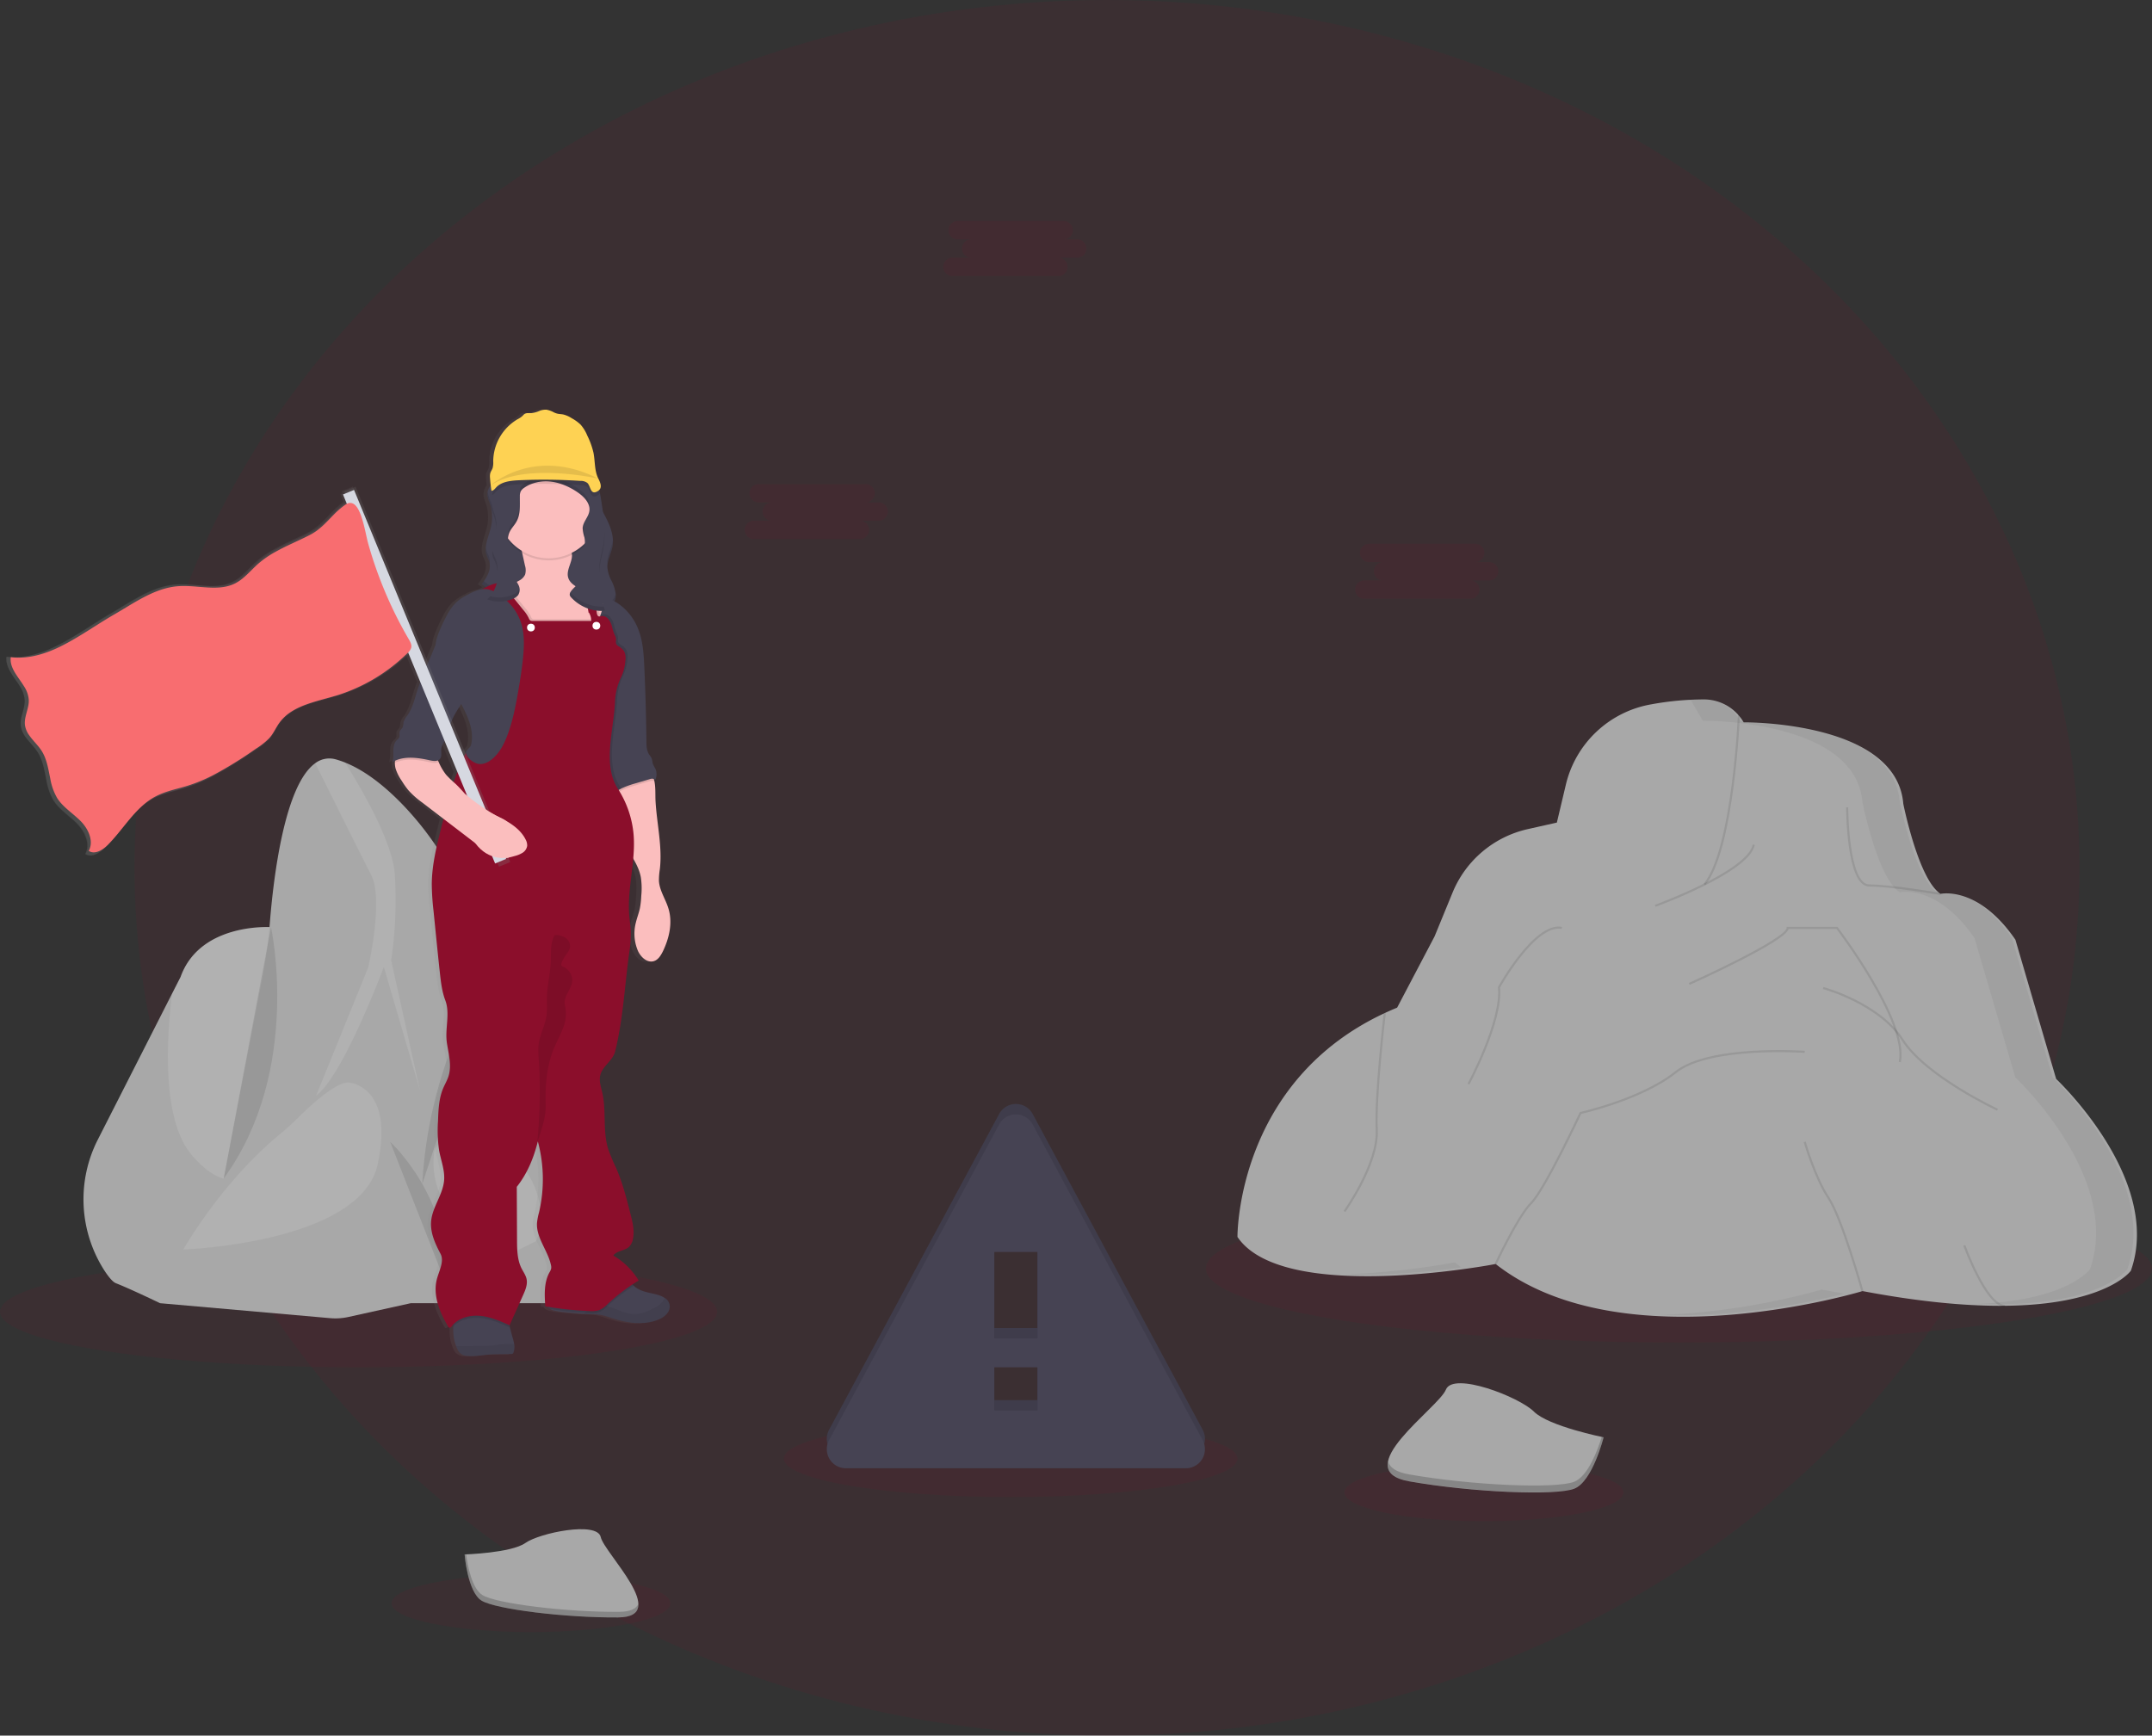 <svg id="6b5bbc3a-7ba8-40c4-8b79-fdc85beb38a1" data-name="Layer 1" xmlns="http://www.w3.org/2000/svg" xmlns:xlink="http://www.w3.org/1999/xlink" width="1032.24" height="832.63" viewBox="0 0 1032.24 832.63"><rect x="0" y="0" width="1032.24" height="832.63" fill="#333333" stroke="none"/><defs><linearGradient id="fb7ae7e0-1793-4d3b-a6c6-7b51ed07a232" x1="86.9" y1="457.32" x2="402.8" y2="457.32" gradientUnits="userSpaceOnUse"><stop offset="0" stop-color="gray" stop-opacity="0.25"/><stop offset="0.54" stop-color="gray" stop-opacity="0.12"/><stop offset="1" stop-color="gray" stop-opacity="0.1"/></linearGradient><linearGradient id="26387a05-323e-43c3-b271-53af00551daf" x1="3013.29" y1="358.28" x2="3255.1" y2="358.28" gradientTransform="matrix(-1, 0, 0, 1, 3342, 0)" xlink:href="#fb7ae7e0-1793-4d3b-a6c6-7b51ed07a232"/></defs><title>warning</title><ellipse cx="530.99" cy="416.32" rx="466.48" ry="416.32" fill="#8b0e2b" opacity="0.1"/><ellipse cx="172" cy="629.28" rx="172" ry="26.66" fill="#8b0e2b" opacity="0.1"/><ellipse cx="254.67" cy="769.13" rx="66.9" ry="13.82" fill="#8b0e2b" opacity="0.1"/><ellipse cx="711.8" cy="715.96" rx="66.9" ry="13.82" fill="#8b0e2b" opacity="0.1"/><ellipse cx="484.79" cy="699.75" rx="108.79" ry="18.43" fill="#8b0e2b" opacity="0.1"/><ellipse cx="805.34" cy="608.52" rx="226.91" ry="35.54" fill="#8b0e2b" opacity="0.1"/><path d="M130.91,580.17a63.14,63.14,0,0,0,3.29,63.39c2,3,3.84,5.16,5.31,5.73,7.05,2.77,21.17,9.58,21.17,9.58l34-13.36s5.52-29.2,10.74-54.27v0c3.56-17.1,7-32.27,8.41-34.93,3.52-6.55,0-77.86,0-77.86s-34-2.28-43.35,23.93l-4.09,8Z" transform="translate(-83.88 -33.68)" fill="#a8a8a8"/><path d="M176.05,588.05c20.67,23.69,29.39,3.2,29.39,3.2h0v0c3.56-17.1,7-32.27,8.41-34.93,3.52-6.55,0-77.86,0-77.86s-34-2.28-43.35,23.93l-4.09,8C163.79,531.36,161.2,571,176.05,588.05Z" transform="translate(-83.88 -33.68)" fill="#fff" opacity="0.1"/><path d="M180.59,654.08l120-13.86L322,499.34l-16.19-36.59a148.26,148.26,0,0,0-28-42.24c-8.15-8.59-18-16.85-28.36-21a42.56,42.56,0,0,0-4.33-1.48,11.21,11.21,0,0,0-10,1.77c-14.8,10.49-20.09,55.09-21.8,76.56a239.6,239.6,0,0,1-3.57,26.29Z" transform="translate(-83.88 -33.68)" fill="#a8a8a8"/><path d="M260.48,497.82l-25,61.5c13.1-9.58,32.51-61.75,32.51-61.75l17.39,59.48-13.86-62.69a196.07,196.07,0,0,0,1.76-41.14c-1.1-15.74-15.87-41-23.89-53.72a42.56,42.56,0,0,0-4.33-1.48,11.21,11.21,0,0,0-10,1.77c6.3,12.65,22.05,44.28,26.85,53.68C268,465.31,260.48,497.82,260.48,497.82Z" transform="translate(-83.88 -33.68)" fill="#fff" opacity="0.1"/><path d="M280.89,658.87H346a19.75,19.75,0,0,0,19.73-20.75c-1.44-27.92-5.09-77.7-13.77-109.3-4.69-17.05-10.14-26-15.14-30.41a14.77,14.77,0,0,0-8.61-4.05,11.3,11.3,0,0,0-7,1.7C309.12,507.65,295,568.64,295,568.64Z" transform="translate(-83.88 -33.68)" fill="#a8a8a8"/><path d="M341,604.78c2.68,7.43,3.74,16,0,24.35l-14.51,7.17s-39-16.53-34.26-50.41c0,0,1.28-7,14.71-6.46A38.07,38.07,0,0,1,341,604.78Z" transform="translate(-83.88 -33.68)" fill="#fff" opacity="0.1"/><path d="M325.5,515.72c-.45-11.88,6-16,11.33-17.31a14.77,14.77,0,0,0-8.61-4.05,22.86,22.86,0,0,0-7.51,12l-13.6,66.29S326.26,535.63,325.5,515.72Z" transform="translate(-83.88 -33.68)" fill="#fff" opacity="0.1"/><path d="M263.76,568.14,296,612.24l5.59,36.4-20.72,10.23L251,665.47a28.71,28.71,0,0,1-8.77.57l-81.51-7.17,11.09-25.71,38.3-53.77Z" transform="translate(-83.88 -33.68)" fill="#a8a8a8"/><path d="M251.28,553s22,1.51,13.74,39.31-93.25,40.83-93.25,40.83,18.06-32,45.84-54.93c3.12-2.57,6.13-5.25,9-8.11C233,563.71,245.22,552.48,251.28,553Z" transform="translate(-83.88 -33.68)" fill="#fff" opacity="0.1"/><path d="M271.07,581.5s29.81,27.13,27,68.88" transform="translate(-83.88 -33.68)" opacity="0.1"/><path d="M321.22,496.06s-31.28,41.6-34.79,105.61" transform="translate(-83.88 -33.68)" opacity="0.1"/><path d="M213.86,478.43S229,547.18,191.2,599" transform="translate(-83.88 -33.68)" opacity="0.1"/><path d="M489.61,733.05H652.75a9.14,9.14,0,0,0,8-13.47L579.22,568.1a9.13,9.13,0,0,0-16.08,0L481.57,719.58A9.14,9.14,0,0,0,489.61,733.05Zm91.95-27.68H560.8V684.62h20.76Zm0-34.59H560.8V629.27h20.76Z" transform="translate(-83.88 -33.68)" fill="#464353"/><path d="M489.61,733.05H652.75a9.14,9.14,0,0,0,8-13.47L579.22,568.1a9.13,9.13,0,0,0-16.08,0L481.57,719.58A9.14,9.14,0,0,0,489.61,733.05Zm91.95-27.68H560.8V684.62h20.76Zm0-34.59H560.8V629.27h20.76Z" transform="translate(-83.88 -33.68)" opacity="0.1"/><path d="M489.61,738.05H652.75a9.14,9.14,0,0,0,8-13.47L579.22,573.1a9.13,9.13,0,0,0-16.08,0L481.57,724.58A9.14,9.14,0,0,0,489.61,738.05Zm91.95-27.68H560.8V689.62h20.76Zm0-34.59H560.8V634.27h20.76Z" transform="translate(-83.88 -33.68)" fill="#464353"/><path d="M400,656.47a11.2,11.2,0,0,0-2.31-1.12c-2.68-1-5.54-1.26-8.22-2.22a11.77,11.77,0,0,1-4.13-2.44c-.2-.2-.39-.4-.57-.61,1-.63,1.91-1.26,2.9-1.85a34.36,34.36,0,0,0-12.06-12c1.61-2.37,5.24-2.18,7.36-4.09a7,7,0,0,0,2-3.93c.79-3.93-.19-8-1.17-11.87-1.9-7.57-3.82-15.19-6.9-22.35a88.07,88.07,0,0,1-3.74-9.06c-2.59-8.62-.78-18-2.74-26.81-.63-2.83-1.65-5.75-.94-8.55,1.09-4.34,5.94-6.91,7-11.25,3.84-15.45,4.53-31.48,6.71-47.25A60.81,60.81,0,0,0,384,482c0-3.19-.57-6.35-.8-9.53-.62-8.93,1.17-17.85,1.94-26.77a28,28,0,0,1,3.63,8.95,36.13,36.13,0,0,1,.21,8.88,41.71,41.71,0,0,1-.63,5.91c-.49,2.32-1.35,4.54-1.92,6.86a21.21,21.21,0,0,0,.95,13.76c1.36,3,4.35,5.78,7.46,4.88,2.15-.62,3.45-2.76,4.41-4.79,3-6.36,4.67-13.73,2.65-20.49-1.33-4.5-4.25-8.57-4.52-13.27a34.3,34.3,0,0,1,.44-5.61c1.25-10.86-1.45-21.77-2.05-32.69-.16-2.89.1-6.48-.55-9.55-.08-.37-.17-.74-.28-1.09a2.34,2.34,0,0,1,.72.33,6.52,6.52,0,0,0-.14-5.59,14.21,14.21,0,0,1-.94-1.76c-.38-1-.31-2.16-.78-3.12a13.31,13.31,0,0,0-1-1.45c-1.29-1.87-1.36-4.29-1.39-6.56q-.23-17.76-1-35.48c-.27-6-.61-12.14-2.71-17.77a26.64,26.64,0,0,0-9.4-12.47,21.9,21.9,0,0,0-2.11-1.32,7.32,7.32,0,0,0,.6-2.7,6.46,6.46,0,0,0,0-.88l-.06-.5v0a21.1,21.1,0,0,0-2-6,16.86,16.86,0,0,1-1.91-6.56,10.19,10.19,0,0,1,.07-1.24v0c.34-2.88,1.84-5.58,2.37-8.46a14.51,14.51,0,0,0,.22-2.71c0-.31,0-.63,0-.95a.08.08,0,0,0,0,0,27.26,27.26,0,0,0-3.21-10.1c-.5-1-1-2-1.56-3-.26-1.87-.55-3.74-.84-5.6-.16-1.08-.33-2.16-.56-3.23q-.17-.8-.39-1.56c1.55-1.46.65-3.6-.34-5.58-1.91-3.76-1.51-8.25-2.32-12.39a37.44,37.44,0,0,0-2.94-8.32,18.54,18.54,0,0,0-3.19-5.24,19.56,19.56,0,0,0-4.13-3,13.15,13.15,0,0,0-4.1-1.85c-.91-.18-1.84-.17-2.74-.38a8.68,8.68,0,0,1-1.68-.61,11.43,11.43,0,0,0-3.59-1.31,8,8,0,0,0-3.46.66,12.73,12.73,0,0,1-3.72,1c-.45,0-.93,0-1.41,0a3.13,3.13,0,0,0-1.91.46,7.22,7.22,0,0,0-.82.84,11.07,11.07,0,0,1-2.41,1.65A23.75,23.75,0,0,0,318.5,255a10.06,10.06,0,0,1-.29,3.29c-.29.84-.86,1.57-1.1,2.43A6.82,6.82,0,0,0,317,263c.08,1.17.2,2.33.33,3.5h0a7.36,7.36,0,0,0-1.46,3.23v0a4.41,4.41,0,0,0-.09.62v.08h0c-.11,2.09.92,4,1.52,6A21.32,21.32,0,0,1,317,288.2c-.73,2.63-1.77,5.35-2,8v0c0,.06,0,.12,0,.18a9.67,9.67,0,0,0,.46,4c.33.91.82,1.76,1.12,2.68,1.06,3.26-.48,6.68-2.52,9.54l0,0c-.32.45-.65.88-1,1.3l.05,0-.05.05,2.08,1.47c-.61.32-1.22.67-1.84,1a18.92,18.92,0,0,0-6.78,2.51,27.56,27.56,0,0,0-5.5,3.66,23.33,23.33,0,0,0-4.34,6,75.41,75.41,0,0,0-3.68,7.76,24.3,24.3,0,0,0-1.88,6.73c-.86,1.83-1.57,3.8-2.36,5.57-.4.91-.79,1.82-1.18,2.73l-34.42-84.28-5.34,2.22.42,1-1.11.47,1.51,3.68c-.22.15-.44.3-.65.46l-.28.22-.56.44-.28.23-.57.48-.21.18-.71.65,0,0c-.76.69-1.49,1.42-2.2,2.15l-1.83,1.89-.35.37-.61.62-.34.35-.87.87-.06.06-.54.52-.34.32c-.14.14-.29.27-.44.4l-.42.39-.68.58-.2.18-.93.74a26.07,26.07,0,0,1-4,2.57c-5.47,2.83-11.26,5.2-16.6,8.23a47.8,47.8,0,0,0-8.22,5.76c-3.53,3.13-6.52,7-10.61,9.27l-.45.24c-7.24,3.72-15.77,1.49-24,1.33-1.23,0-2.44,0-3.64.08-6.68.52-12.79,3.23-18.7,6.53-4.16,2.33-8.22,4.95-12.3,7.32-2.58,1.49-5.17,3.11-7.77,4.77-6.6,4.19-13.28,8.59-20.19,11.76-6.42,2.94-13,4.81-20,4.45H89c-.67,0-1.34-.09-2-.17-.65,5.25,3.55,9.48,6.35,14.1a14.29,14.29,0,0,1,2.37,6.68,12,12,0,0,1-.2,2.68c-.56,3.24-2.06,6.42-1.65,9.68A11.21,11.21,0,0,0,96,387.11c1.78,2.54,4.25,4.8,5.93,7.45,2.54,4,3.2,8.87,4.19,13.58a28.57,28.57,0,0,0,3.29,9.41c2.16,3.48,5.46,6,8.56,8.67.57.49,1.13,1,1.67,1.5.4.36.79.74,1.16,1.13,3.63,3.71,6.33,9.43,4.14,14.07-.07.16-.15.3-.23.45a4,4,0,0,0,.55.33c2.79,1.36,6.29-.82,8.58-3.13,1.13-1.13,2.2-2.33,3.24-3.55,2.79-3.1,5.35-6.46,8-9.68.72-.87,1.44-1.72,2.18-2.56a37,37,0,0,1,9.88-8,36.29,36.29,0,0,1,6.06-2.46c3.1-1,6.3-1.74,9.41-2.72a77.31,77.31,0,0,0,12.39-5.2A190.55,190.55,0,0,0,205,394l1-.65a34.28,34.28,0,0,0,5.95-4.75c.32-.35.63-.71.92-1.08,1.56-2,2.57-4.37,4-6.45a20.75,20.75,0,0,1,5.61-5.41c6.17-4.15,14.36-5.73,21.69-8l.08,0a84.3,84.3,0,0,0,34.17-20.29l5.48,13.42q-.85,2.38-1.61,4.81c-1.22,4-2.22,8.12-4.61,11.5a8.58,8.58,0,0,0-1.74,3.09,10,10,0,0,1-.41,2.48c-.34.68-1.05,1.13-1.34,1.83-.42,1,.13,2.29-.43,3.23a5.08,5.08,0,0,1-.95,1C271.38,390,271,392,271,393.82a17.83,17.83,0,0,1-.45,5.52,13.15,13.15,0,0,1,1.29-.67,6,6,0,0,0-.11,1,11.14,11.14,0,0,0,.35,2.81,22.19,22.19,0,0,0,2.92,5.84,41.5,41.5,0,0,0,3.13,4.5,41,41,0,0,0,6.62,5.92l10.08,7.78-1,4.21c-2.2,8.82-4.42,17.75-4.53,26.85a115.7,115.7,0,0,0,.81,12.89l.87,8.78c.7,7.07,1.4,14.14,2.17,21.21.49,4.47,1,9,2.58,13.22,2.38,6.41-.25,13.65.76,20.43.8,5.31,2.38,10.8.79,15.93-.64,2-1.76,3.92-2.58,5.9-2.05,4.92-2.26,10.39-2.43,15.72a66.81,66.81,0,0,0,.51,14c.86,4.78,2.76,9.47,2.39,14.32-.52,6.89-5.56,12.78-6.17,19.67-.49,5.49,1.9,10.8,4.47,15.67,1.89,3.59-.75,8.23-1.75,12.18-2,7.75,1.32,15.85,5.37,22.72a1.12,1.12,0,0,0,.51.54c.46.17.89-.29,1.19-.68s.39-.48.6-.71c0,.31.06.62.08.92,0,.65.05,1.3.05,2a20.1,20.1,0,0,0,1.36,7.4,13.07,13.07,0,0,0,.56,1.34,6.18,6.18,0,0,0,1,1.61,6.11,6.11,0,0,0,4,1.68c3.32.36,6.66-.33,10-.62,3.52-.3,7.05-.17,10.58-.25a1.53,1.53,0,0,0,.79-.17,1.35,1.35,0,0,0,.45-.72,8,8,0,0,0,.17-3.94,27.94,27.94,0,0,0-.75-3.13c-.47-1.65-.9-3.31-1.31-5-.08-.31-.15-.62-.22-.93l.16.07q3.23-7.26,6.47-14.52c1.09-2.45,2.2-5.1,1.66-7.73-.39-1.88-1.59-3.47-2.44-5.19-2-4.06-2.08-8.8-2.11-13.34l-.12-25.72c5-6.36,8.09-13.93,10-21.83a70.61,70.61,0,0,1,.59,34,31.67,31.67,0,0,0-.95,5.18c-.39,7.13,5.16,13.17,6.64,20.15a4.54,4.54,0,0,1,.11,1.64,6.15,6.15,0,0,1-.82,1.9c-2.66,4.87-2.37,10.75-2,16.29l1.17.19a3.1,3.1,0,0,0,1.24,1.22h0a6.12,6.12,0,0,0,1.55.64,38.18,38.18,0,0,0,5.83.89c2.82.28,5.65.56,8.48.74,1.12.07,2.24.13,3.36.16a33.55,33.55,0,0,1,4.7.33,34,34,0,0,1,5,1.45c7.29,2.44,15.45,3.83,22.51.79a10.14,10.14,0,0,0,4.11-2.91,4.84,4.84,0,0,0-1.21-7.52ZM303.28,371.4c1.06,2.11,2.12,4.21,3,6.4,1.73,4.24,2.78,9,1.68,13.42-.32,1.3-2.41,2.3-2.4,3.64a3,3,0,0,0-.16.31l-6.53-16A57.08,57.08,0,0,1,303.28,371.4Zm-7.17,34a27.67,27.67,0,0,1-3.54-6.11c-.12-.27-.25-.53-.37-.8a2.4,2.4,0,0,0,.95-.71c1-1.26.46-3.1.61-4.72a10.2,10.2,0,0,1,1.59-4l6.13,15q-.93,2.44-1.74,4.93A35,35,0,0,1,296.11,405.4Z" transform="translate(-83.88 -33.68)" fill="url(#fb7ae7e0-1793-4d3b-a6c6-7b51ed07a232)"/><path d="M317.69,270.4c-.11,2.09.93,4,1.54,6a21.23,21.23,0,0,1-.29,11.74c-1.12,4-3,8.23-1.57,12.14.33.92.83,1.76,1.13,2.68,1.24,3.8-1.06,7.8-3.58,10.91l9.89,6.93a11.37,11.37,0,0,0,5,2.39c1.85.22,4-.77,4.38-2.59.13-.62,0-1.27.12-1.9a5.16,5.16,0,0,1,2.77-3.84,9.06,9.06,0,0,1,4.79-.89c6.07.33,11.23,4.32,16.75,6.88a67.38,67.38,0,0,0,11.27,3.74c2.19.57,4.62,1.09,6.6,0s2.89-3.62,2.74-5.91a19.33,19.33,0,0,0-2.1-6.51,16.56,16.56,0,0,1-1.93-6.55c0-3.36,1.84-6.42,2.46-9.72.87-4.69-.9-9.46-3.06-13.72s-4.78-8.36-5.83-13a19,19,0,0,0-1.09-4.11,9.36,9.36,0,0,0-2-2.68c-3.71-3.67-9-5.41-14.18-5.79s-10.41.47-15.55,1.36a32.51,32.51,0,0,0-5.77,1.37,36.65,36.65,0,0,0-7.59,4.11C320.25,265.06,317.84,267.43,317.69,270.4Z" transform="translate(-83.88 -33.68)" fill="#464353"/><g opacity="0.1"><path d="M375.17,303.57c0,.3,0,.6.06.89.31-2.93,1.85-5.68,2.4-8.61a14.22,14.22,0,0,0,.19-3.56c0,.52-.1,1-.19,1.56C377,297.15,375.13,300.21,375.17,303.57Z" transform="translate(-83.88 -33.68)"/><path d="M319.9,280.4a17.91,17.91,0,0,0-.67-6,34.78,34.78,0,0,1-1.45-4.66c0,.21-.08.41-.09.62-.11,2.09.93,4,1.54,6A16.89,16.89,0,0,1,319.9,280.4Z" transform="translate(-83.88 -33.68)"/><path d="M379.14,318.13a5.72,5.72,0,0,1-2.68,4.41c-2,1.09-4.41.57-6.6,0a66.52,66.52,0,0,1-11.27-3.75c-5.52-2.55-10.68-6.54-16.75-6.87a9.06,9.06,0,0,0-4.79.89,5.16,5.16,0,0,0-2.77,3.84c-.07.63,0,1.28-.12,1.9-.39,1.82-2.53,2.81-4.38,2.59a11.37,11.37,0,0,1-5-2.39l-8.89-6.24c-.33.45-.66.89-1,1.3l9.89,6.94a11.37,11.37,0,0,0,5,2.39c1.85.22,4-.77,4.38-2.59.13-.62,0-1.27.12-1.9a5.16,5.16,0,0,1,2.77-3.84,9.06,9.06,0,0,1,4.79-.89c6.07.33,11.23,4.32,16.75,6.87a66.52,66.52,0,0,0,11.27,3.75c2.19.57,4.62,1.09,6.6,0s2.89-3.62,2.74-5.91C379.19,318.46,379.16,318.3,379.14,318.13Z" transform="translate(-83.88 -33.68)"/><path d="M318.5,302.91a7.74,7.74,0,0,1,.27,1.23,7.25,7.25,0,0,0-.27-3.23c-.3-.92-.8-1.76-1.13-2.68a8.36,8.36,0,0,1-.46-2.07,9.4,9.4,0,0,0,.46,4.07C317.7,301.15,318.2,302,318.5,302.91Z" transform="translate(-83.88 -33.68)"/></g><path d="M330.24,682.36a1.31,1.31,0,0,1-.46.72,1.53,1.53,0,0,1-.79.17c-3.56.08-7.12,0-10.67.25-3.36.29-6.73,1-10.08.62a5.17,5.17,0,0,1-5-3.29,13.07,13.07,0,0,1-.56-1.34,19.91,19.91,0,0,1-1.37-7.4c0-.67,0-1.32,0-2a15.17,15.17,0,0,0-.29-2.18,3.31,3.31,0,0,1,.1-2.53c1.42-2.59,4.85-3.11,7.49-3.31a61.85,61.85,0,0,1,18.25,1.34c.47,2.3,1,4.58,1.56,6.86q.62,2.51,1.32,5a28,28,0,0,1,.76,3.13A8,8,0,0,1,330.24,682.36Z" transform="translate(-83.88 -33.68)" fill="#464353"/><path d="M330.24,682.36a1.31,1.31,0,0,1-.46.72,1.53,1.53,0,0,1-.79.17c-3.56.08-7.12,0-10.67.25-3.36.29-6.73,1-10.08.62a5.17,5.17,0,0,1-5-3.29,13.07,13.07,0,0,1-.56-1.34h1.28c4.21,0,8.43-.15,12.64-.15,1.27,0,2.55-.06,3.81-.21s2.29-.36,3.44-.5a47.13,47.13,0,0,1,5.18-.21h1.42A8,8,0,0,1,330.24,682.36Z" transform="translate(-83.88 -33.68)" opacity="0.06"/><path d="M403.89,663.79a10.23,10.23,0,0,1-4.14,2.91c-7.12,3-15.35,1.65-22.7-.79a34.58,34.58,0,0,0-5.05-1.45,34,34,0,0,0-4.73-.33c-1.13,0-2.26-.09-3.39-.16-2.86-.18-5.71-.46-8.55-.74a38.63,38.63,0,0,1-5.88-.89,6.25,6.25,0,0,1-1.57-.64h0a2.41,2.41,0,0,1-1.44-2.15c.08-1.27,1.4-2,2.56-2.55,10.29-4.45,21.47-6.38,32.57-7.93a13.05,13.05,0,0,0,3.27-1c1.25-.5,1.38.32,2,1.24a7.71,7.71,0,0,0,1,1.18,11.9,11.9,0,0,0,4.16,2.44c2.7,1,5.59,1.27,8.29,2.22a11.35,11.35,0,0,1,2.33,1.12,4.82,4.82,0,0,1,1.22,7.52Z" transform="translate(-83.88 -33.68)" fill="#464353"/><path d="M403.89,663.79a10.23,10.23,0,0,1-4.14,2.91c-7.12,3-15.35,1.65-22.7-.79a34.58,34.58,0,0,0-5.05-1.45,34,34,0,0,0-4.73-.33c-1.13,0-2.26-.09-3.39-.16.92-.87,1.86-1.72,2.82-2.54a8.4,8.4,0,0,1,2.37-1.56,6.86,6.86,0,0,1,3.37-.23c5.72.79,10.86,4.8,16.63,4.45a20.46,20.46,0,0,0,7.65-2.47,13.35,13.35,0,0,0,5-3.56,5.77,5.77,0,0,0,.93-1.79,4.82,4.82,0,0,1,1.22,7.52Z" transform="translate(-83.88 -33.68)" opacity="0.06"/><path d="M401.88,490c-1,2-2.28,4.17-4.44,4.79-3.14.9-6.16-1.92-7.53-4.88a21.08,21.08,0,0,1-1-13.76c.57-2.31,1.44-4.53,1.93-6.85a41.72,41.72,0,0,0,.64-5.91,36.13,36.13,0,0,0-.21-8.88c-1.61-8.59-9-15-11.46-23.44-1.24-4.21-1.18-8.69-1.11-13.08a13.45,13.45,0,0,1,.34-3.3,5.15,5.15,0,0,1,.3-.86c1.65-3.66,6.54-4.16,9.94-6.29,1.88-1.17,6.15-4.94,7.73-1.5a11.31,11.31,0,0,1,.76,2.39c.65,3.06.39,6.65.55,9.54.61,10.92,3.33,21.82,2.07,32.68a34.09,34.09,0,0,0-.44,5.6c.27,4.7,3.21,8.77,4.56,13.27C406.59,476.29,404.92,483.66,401.88,490Z" transform="translate(-83.88 -33.68)" fill="#fbbebe"/><path d="M397.82,408.45a3.37,3.37,0,0,0-2.3,0l-6.77,2a41.92,41.92,0,0,0-6.91,2.51,16.21,16.21,0,0,0-2.75,1.71,5.15,5.15,0,0,1,.3-.86c1.65-3.66,6.54-4.16,9.94-6.29,1.88-1.17,6.15-4.94,7.73-1.5A11.31,11.31,0,0,1,397.82,408.45Z" transform="translate(-83.88 -33.68)" opacity="0.1"/><path d="M398.26,407.69a3.06,3.06,0,0,0-2.74-.22l-6.77,2a41.92,41.92,0,0,0-6.91,2.51,15.88,15.88,0,0,0-3.29,2.14c-3.16-5.49-4-12-4.58-18.3-.32-3.67-.56-7.35-.7-11a49.34,49.34,0,0,1,.16-7.88c.38-3,1.25-5.93,1.79-8.91a40.66,40.66,0,0,0,.62-5.28,51.63,51.63,0,0,0-.53-11.59,71.84,71.84,0,0,0-2.78-12c-.64-1.79-1.41-3.52-2.11-5.28l-.24-.62a72.9,72.9,0,0,1-3.09-9.91c-.32-1.38-.34-2.83-1.4-3.77a18.82,18.82,0,0,1,3-.12q.3,0,.6,0a22.43,22.43,0,0,1,11.44,4A26.73,26.73,0,0,1,390.21,336c2.11,5.63,2.46,11.75,2.73,17.76q.81,17.72,1,35.46c0,2.27.1,4.69,1.4,6.56a13.39,13.39,0,0,1,1,1.45c.47,1,.4,2.11.78,3.12a15.77,15.77,0,0,0,.95,1.76A6.45,6.45,0,0,1,398.26,407.69Z" transform="translate(-83.88 -33.68)" fill="#464353"/><path d="M331.7,290.31c-1-.33-2-.68-3-1l2.08.16A4.2,4.2,0,0,1,331.7,290.31Z" transform="translate(-83.88 -33.68)" fill="#fbbebe"/><path d="M372.65,326.4c-.2.68-.4,1.36-.62,2a38.22,38.22,0,0,1-1.85,4.81,22.38,22.38,0,0,1-4.73,6.86,6.28,6.28,0,0,1-2.36,1.56,7.5,7.5,0,0,1-2.32.22q-4,0-8-.12a28.42,28.42,0,0,1-6.18-.61,22.07,22.07,0,0,1-6.3-2.84c-7.47-4.62-13.61-11.66-16.24-20-.33-1.06-.56-2.33.17-3.16a3.87,3.87,0,0,1,2.55-.87l.12,0a16.11,16.11,0,0,0,6.09-2.09,6.26,6.26,0,0,0,2.78-2.84,7.66,7.66,0,0,0-.09-4.42l-2.22-10.08a10.44,10.44,0,0,0-1.77-4.49c.65.23,1.3.44,2,.62,6.18,1.67,12.94.66,19,2.85,2.32.85,4.64,2.38,5.34,4.76,1.17,4-2.74,8.15-1.62,12.15.75,2.72,3.52,4.29,6,5.56l1.67.85,4.63,2.35.64.32.1.05c1.46.74,3,1.66,3.51,3.23A6,6,0,0,1,372.65,326.4Z" transform="translate(-83.88 -33.68)" fill="#fbbebe"/><path d="M384.85,349.88a21.59,21.59,0,0,1-1.84,7.4,30.23,30.23,0,0,0-3.15,13c-.77,13.5-5.9,29.57,1.45,40.91.18.28.36.56.53.85a15.88,15.88,0,0,0-3.29,2.14c-3.16-5.49-4-12-4.58-18.3-.32-3.67-.56-7.35-.7-11a49.34,49.34,0,0,1,.16-7.88c.38-3,1.25-5.93,1.79-8.91a40.66,40.66,0,0,0,.62-5.28,51.63,51.63,0,0,0-.53-11.59,71.84,71.84,0,0,0-2.78-12c-.64-1.79-1.41-3.52-2.11-5.28l-.24-.62a22.38,22.38,0,0,1-4.73,6.86,6.28,6.28,0,0,1-2.36,1.56,7.5,7.5,0,0,1-2.32.22q-4,0-8-.12a28.42,28.42,0,0,1-6.18-.61,22.07,22.07,0,0,1-6.3-2.84c-7.47-4.62-13.61-11.66-16.24-20-.33-1.06-.56-2.33.17-3.16a3.87,3.87,0,0,1,2.55-.87l.12,0,9,11.13a18,18,0,0,1,2.6,3.89,2.32,2.32,0,0,0,.8,1.19,2.05,2.05,0,0,0,1,.18c8.45,0,19.71,0,28.16,0a7.31,7.31,0,0,0-1.24-4.21c-.26.06-.61.08-.07-.08a28.34,28.34,0,0,0-3.1-9.27,6.45,6.45,0,0,0-.31-.58,10.66,10.66,0,0,1-1.48-3.24,5.4,5.4,0,0,1,3.28,0c1.23.53,1.87,1.86,2.41,3.09.46,1,.92,2.07,1.33,3.12,0,.11.1.23.14.34a22.64,22.64,0,0,1,1.66,6.49c.06.82.26,1.86.94,2.13a.89.89,0,0,0,.34.08,3.78,3.78,0,0,1,4.09,1,9,9,0,0,1,2,3.94,21.56,21.56,0,0,0,1.42,4.24c1.29,2.46-.68,3.56,1.65,5.07a8.12,8.12,0,0,1,2.74,2.46A7.68,7.68,0,0,1,384.85,349.88Z" transform="translate(-83.88 -33.68)" opacity="0.1"/><path d="M326.77,663.45c.47,2.3,1,4.58,1.56,6.86l-.06.14c-4.57-2-9.25-4.09-14.24-4.53-4.63-.4-9.66.85-12.81,4.21a15.17,15.17,0,0,0-.29-2.18,3.31,3.31,0,0,1,.1-2.53c1.42-2.59,4.85-3.11,7.49-3.31A61.85,61.85,0,0,1,326.77,663.45Z" transform="translate(-83.88 -33.68)" opacity="0.1"/><path d="M366.16,328.37c.47,0,.3,0,.07.08S365.62,328.53,366.16,328.37Z" transform="translate(-83.88 -33.68)" opacity="0.1"/><path d="M387.89,650.49a86.86,86.86,0,0,0-12.52,9.69,13.11,13.11,0,0,1-3.95,2.89,11.54,11.54,0,0,1-4.76.49,162,162,0,0,1-18.78-1.86h0a2.41,2.41,0,0,1-1.44-2.15c.08-1.27,1.4-2,2.56-2.55,10.29-4.45,21.47-6.38,32.57-7.93a13.05,13.05,0,0,0,3.27-1c1.25-.5,1.38.32,2,1.24A7.71,7.71,0,0,0,387.89,650.49Z" transform="translate(-83.88 -33.68)" opacity="0.1"/><path d="M314.52,316.77c1.47,1.31,3.15,2.37,4.64,3.64,4,3.39,6.52,8.13,9,12.75a8.34,8.34,0,0,1-4.59.31,32.92,32.92,0,0,0,.39,13.37,12.4,12.4,0,0,0-4.47,5.55,37.1,37.1,0,0,0-1.46,7q-2.16,15.61-4.34,31.22a4.84,4.84,0,0,1-1,2.81,5.39,5.39,0,0,0-.76.75,4.15,4.15,0,0,0-.35,2.15c-.06.73-.54,1.6-1.27,1.5a1.58,1.58,0,0,1-.89-.58,20.42,20.42,0,0,1-2-2.48c-5.9,11.32-8.74,23.52-11.86,35.9-2.23,8.82-4.46,17.74-4.57,26.84a115.68,115.68,0,0,0,.81,12.88l.88,8.78c.71,7.06,1.42,14.13,2.19,21.19.5,4.48,1,9,2.61,13.22,2.4,6.41-.26,13.64.76,20.42.8,5.31,2.39,10.8.79,15.92-.64,2.05-1.76,3.92-2.6,5.9-2.06,4.92-2.27,10.39-2.45,15.72a66,66,0,0,0,.52,14c.86,4.79,2.79,9.48,2.41,14.32-.53,6.89-5.61,12.78-6.23,19.66-.49,5.49,1.92,10.79,4.51,15.66,1.91,3.59-.75,8.23-1.76,12.18-2,7.74,1.33,15.84,5.41,22.71a1.09,1.09,0,0,0,.52.54c.47.17.89-.29,1.2-.68,3.07-3.94,8.51-5.43,13.5-5s9.66,2.49,14.24,4.53L334.79,655c1.1-2.45,2.22-5.1,1.67-7.73-.39-1.88-1.6-3.47-2.46-5.19-2-4.06-2.1-8.79-2.12-13.34l-.12-25.7c5.06-6.36,8.15-13.92,10.1-21.82a70,70,0,0,1,.6,34,30.85,30.85,0,0,0-1,5.18c-.39,7.13,5.2,13.16,6.69,20.14a4.33,4.33,0,0,1,.12,1.64,6.18,6.18,0,0,1-.83,1.9c-2.68,4.86-2.39,10.75-2,16.29a162.33,162.33,0,0,0,21.21,2.27,11.92,11.92,0,0,0,4.76-.49,13.14,13.14,0,0,0,3.95-2.9A87.22,87.22,0,0,1,390.23,648a34.62,34.62,0,0,0-12.15-12c1.61-2.37,5.28-2.18,7.42-4.08a7,7,0,0,0,2-3.94c.8-3.92-.19-8-1.18-11.85-1.92-7.58-3.85-15.19-7-22.35a85.88,85.88,0,0,1-3.76-9.05c-2.62-8.62-.79-18-2.77-26.81-.64-2.82-1.67-5.73-.95-8.54,1.1-4.33,6-6.9,7.08-11.24,3.87-15.45,4.56-31.46,6.76-47.23a60.68,60.68,0,0,0,.79-9.11c0-3.19-.57-6.35-.8-9.53-.9-12.73,3.17-25.43,2.13-38.15a48,48,0,0,0-7.52-22c-7.35-11.35-2.22-27.41-1.45-40.91a30.08,30.08,0,0,1,3.14-13,21.33,21.33,0,0,0,1.85-7.4,7.65,7.65,0,0,0-.56-4.67,7.89,7.89,0,0,0-2.73-2.46c-2.33-1.52-.36-2.62-1.65-5.08a21.34,21.34,0,0,1-1.42-4.24,8.92,8.92,0,0,0-2-3.93,3.78,3.78,0,0,0-4.09-1c-.95,0-1.21-1.26-1.29-2.21-.27-3.48-1.71-6.75-3.12-9.95-.54-1.23-1.18-2.56-2.41-3.09a5.51,5.51,0,0,0-3.29,0,10.63,10.63,0,0,0,1.49,3.25,28.24,28.24,0,0,1,3.4,9.84c-1,.3,1,0,0,0a7,7,0,0,1,1.31,4.29c-8.44,0-19.7,0-28.15,0a2,2,0,0,1-1-.18,2.4,2.4,0,0,1-.81-1.19,17.33,17.33,0,0,0-2.6-3.88L325,314.1a2.5,2.5,0,0,0-.85-.77,2.3,2.3,0,0,0-1.25,0C319.69,313.8,317.32,315.14,314.52,316.77Z" transform="translate(-83.88 -33.68)" fill="#8b0e2b"/><path d="M350.05,482.21a9.54,9.54,0,0,1,4.87,1.26,4.91,4.91,0,0,1,2.42,4.22c-.11,1.89-1.56,3.39-2.61,5a13.4,13.4,0,0,0-1.54,3.16,1.27,1.27,0,0,0-.08.81c.12.38.53.57.88.74a7.51,7.51,0,0,1,4.41,6.56c-.09,3.9-3.9,7.06-3.69,11a22.62,22.62,0,0,0,.42,2.44,18.64,18.64,0,0,1-1.35,9.89c-1.21,3.14-2.86,6.09-4.16,9.2-3.51,8.45-4.27,17.81-4,27,.21,6.24-2,12.18-4,18.12a260.46,260.46,0,0,0,.9-36c-.14-3.26-.55-6.34-.4-9.61.24-5.19,3.14-9.91,3.88-15,.42-2.91.14-5.87.21-8.81.14-6,1.77-11.92,1.88-17.94C348.23,490,347.84,485.62,350.05,482.21Z" transform="translate(-83.88 -33.68)" opacity="0.1"/><path d="M308.32,318.91a27.42,27.42,0,0,0-5.54,3.66,23.6,23.6,0,0,0-4.38,6,76.64,76.64,0,0,0-3.71,7.76c-1.41,3.44-2.58,7.25-1.61,10.84.88,3.25,3.37,5.78,5.09,8.67s2.73,6.28,4.05,9.45c1.76,4.23,4.17,8.17,5.91,12.41s2.79,9,1.69,13.41c-.32,1.3-2.43,2.31-2.43,3.64,0,2.2,3.18,4.59,5.29,5.23,2.43.75,5.08-.37,7.07-2,3.65-2.89,5.87-7.22,7.51-11.58,2.64-7,4.05-14.43,5.32-21.81.92-5.42,1.78-10.85,2.27-16.31.45-4.92.59-10-.71-14.72a25,25,0,0,0-6.83-11.36c-2.6-2.5-6.86-5.86-10.64-5.95C313.68,316.24,310.88,317.5,308.32,318.91Z" transform="translate(-83.88 -33.68)" fill="#464353"/><path d="M336.75,439.46a4.78,4.78,0,0,1-2.23,3.33,13.13,13.13,0,0,1-3.81,1.56c-2.68.78-5.52,1.5-8.23.81a16.52,16.52,0,0,1-5.78-3.29l-30.28-23.18a40.89,40.89,0,0,1-6.67-5.92,42.63,42.63,0,0,1-3.16-4.49,22,22,0,0,1-2.94-5.84,10.69,10.69,0,0,1-.36-2.81,5.29,5.29,0,0,1,.64-2.57c.73-1.22,2.29-1.47,3.57-1.81a37.46,37.46,0,0,1,13.17-1,1.79,1.79,0,0,1,1.78,1.21c.67,1.23,1.25,2.51,1.85,3.79a27.4,27.4,0,0,0,3.57,6.11,51.54,51.54,0,0,0,4.45,4.29c3.2,3,5.82,6.6,9.23,9.36,3.95,3.19,8.75,5.1,13.25,7.45s8.94,5.4,11.2,9.95A5.83,5.83,0,0,1,336.75,439.46Z" transform="translate(-83.88 -33.68)" fill="#fbbebe"/><path d="M371.8,277.74a24.76,24.76,0,1,1-.69-5.8A24.66,24.66,0,0,1,371.8,277.74Z" transform="translate(-83.88 -33.68)" opacity="0.1"/><path d="M371.8,276.74a24.76,24.76,0,1,1-.69-5.8A24.66,24.66,0,0,1,371.8,276.74Z" transform="translate(-83.88 -33.68)" fill="#fbbebe"/><path d="M294.3,399.21c-1.14.73-2.83.49-4.24.17-5.56-1.24-11.7-2.13-16.77.25a5.29,5.29,0,0,1,.64-2.57c.73-1.22,2.29-1.47,3.57-1.81a37.46,37.46,0,0,1,13.17-1,1.79,1.79,0,0,1,1.78,1.21C293.12,396.65,293.7,397.93,294.3,399.21Z" transform="translate(-83.88 -33.68)" opacity="0.1"/><path d="M283.85,365.54c-1.23,4-2.24,8.11-4.65,11.5a8.5,8.5,0,0,0-1.76,3.08,9.6,9.6,0,0,1-.41,2.48c-.34.68-1.06,1.13-1.35,1.83-.43,1,.13,2.29-.44,3.23a4.8,4.8,0,0,1-.95,1c-1.36,1.26-1.7,3.27-1.73,5.13s.15,3.76-.46,5.51c5.28-3.15,12-2.21,18-.87,1.67.37,3.74.65,4.82-.69s.46-3.1.61-4.71c.2-2.1,1.64-3.84,2.53-5.75,1-2.15,1.34-4.55,2.11-6.79,1.59-4.71,5-8.55,7.19-13a12.49,12.49,0,0,0,1.42-4.94,14.74,14.74,0,0,0-1.71-6.41,87.68,87.68,0,0,0-7.4-13.21c-1.27-1.87-3.46-5.33-5.43-2.34-1.6,2.41-2.6,5.48-3.78,8.12A148.62,148.62,0,0,0,283.85,365.54Z" transform="translate(-83.88 -33.68)" fill="#464353"/><path d="M374.08,326.72a20.21,20.21,0,0,1-16.18-6.39,2.48,2.48,0,0,1-.72-1.17,2.35,2.35,0,0,1,.46-1.64c1.2-1.85,3.27-3.07,4.23-5.06s.63-4.28.72-6.46c.16-3.91,1.7-7.78,1.83-11.63a12.15,12.15,0,0,0-.22-2.94,18.43,18.43,0,0,1-.84-4.43c.13-2.93,2.77-5.21,3.21-8.1.57-3.68-2.48-6.88-5.55-9a33.07,33.07,0,0,0-7.56-3.91,24.61,24.61,0,0,0-5.08-1.23,19.8,19.8,0,0,0-9.57,1.07,15.63,15.63,0,0,0-3.56,1.9,4.82,4.82,0,0,0-1.59,1.65,5.37,5.37,0,0,0-.42,2.39c-.06,4.09.4,8.44-1.55,12-1,1.91-2.7,3.46-3.53,5.48a9.11,9.11,0,0,0-.63,2.63,26.5,26.5,0,0,0-.15,2.82c-.06,5.27,0,10.83,2.68,15.4a40.15,40.15,0,0,1,2.57,4.31,4.91,4.91,0,0,1-.25,4.79,5.45,5.45,0,0,1-2,1.5,16,16,0,0,1-12.79.46,16.21,16.21,0,0,0,3.78-18.08,10.67,10.67,0,0,1-1.38-4,10.15,10.15,0,0,1,1-3.66,20,20,0,0,0,.61-11.72c-.61-2.38-1.67-4.68-1.86-7.13a21.57,21.57,0,0,1,.24-5.54,18,18,0,0,1,12.33-14.19c.51-.17,1-.33,1.56-.47a33.26,33.26,0,0,1,7.39-.79c5.55-.18,11.18-.34,16.53,1.11a22.18,22.18,0,0,1,8.56,4.4,15.45,15.45,0,0,1,4.14,5.47,19,19,0,0,1,1.17,3.78c.23,1.07.4,2.15.57,3.23,1.21,7.69,2.42,15.53,1.13,23.21-.51,3-1.4,6-1.8,9.06C370.59,312.89,372.34,319.9,374.08,326.72Z" transform="translate(-83.88 -33.68)" fill="#464353"/><circle cx="254.67" cy="301.06" r="1.86" fill="#fff"/><circle cx="286.06" cy="300.18" r="1.86" fill="#fff"/><path d="M338.55,240.74l-4-7.55a7.31,7.31,0,0,1,.83-.84,3.17,3.17,0,0,1,1.93-.46Z" transform="translate(-83.88 -33.68)" opacity="0.1"/><path d="M349.58,231.54l-4.53,6.7-2.58-7.35a8.18,8.18,0,0,1,3.49-.66A11.6,11.6,0,0,1,349.58,231.54Z" transform="translate(-83.88 -33.68)" opacity="0.1"/><g opacity="0.1"><path d="M332.38,317.22a5.45,5.45,0,0,1-2,1.5,16.07,16.07,0,0,1-11.37.95,15.57,15.57,0,0,1-1.42,1.51,16,16,0,0,0,12.79-.46,5.45,5.45,0,0,0,2-1.5,4.31,4.31,0,0,0,.64-3.46A3.55,3.55,0,0,1,332.38,317.22Z" transform="translate(-83.88 -33.68)"/><path d="M321.53,283.73a19.7,19.7,0,0,1,.57,4,19.93,19.93,0,0,0-.57-6c-.61-2.38-1.67-4.68-1.86-7.13,0-.31,0-.62-.05-.94a22.31,22.31,0,0,0,.05,2.94C319.86,279.05,320.92,281.35,321.53,283.73Z" transform="translate(-83.88 -33.68)"/><path d="M373.29,296.81a43.75,43.75,0,0,0,.54-8,41.68,41.68,0,0,1-.54,6c-.51,3-1.4,6-1.8,9.06a31.56,31.56,0,0,0-.23,4.95,29.52,29.52,0,0,1,.23-2.95C371.89,302.81,372.78,299.84,373.29,296.81Z" transform="translate(-83.88 -33.68)"/><path d="M321.33,301.1a16.44,16.44,0,0,1-1.26-3.09,4.52,4.52,0,0,0-.12,1.1,10.67,10.67,0,0,0,1.38,4,15.11,15.11,0,0,1,1.25,5.3A15.5,15.5,0,0,0,321.33,301.1Z" transform="translate(-83.88 -33.68)"/><path d="M364.2,291.39a13.07,13.07,0,0,1,.19,1.38c0-.15,0-.29,0-.44a12.15,12.15,0,0,0-.22-2.94c-.22-1.05-.58-2.09-.75-3.15a4.43,4.43,0,0,0-.09.72A18.43,18.43,0,0,0,364.2,291.39Z" transform="translate(-83.88 -33.68)"/><path d="M357.9,318.29a5.27,5.27,0,0,1-.43-.51,2.07,2.07,0,0,0-.29,1.34,2.48,2.48,0,0,0,.72,1.17,20.21,20.21,0,0,0,16.18,6.39c-.17-.66-.34-1.31-.5-2A20.18,20.18,0,0,1,357.9,318.29Z" transform="translate(-83.88 -33.68)"/><path d="M366.55,277a.43.43,0,0,1,0-.11c.57-3.68-2.48-6.88-5.55-9a33.07,33.07,0,0,0-7.56-3.91,24.61,24.61,0,0,0-5.08-1.23,19.8,19.8,0,0,0-9.57,1.07,15.63,15.63,0,0,0-3.56,1.9,4.82,4.82,0,0,0-1.59,1.65,5.37,5.37,0,0,0-.42,2.39c0,.69,0,1.38,0,2.08v-.08a5.37,5.37,0,0,1,.42-2.39,4.82,4.82,0,0,1,1.59-1.65,15.63,15.63,0,0,1,3.56-1.9,19.8,19.8,0,0,1,9.57-1.07,24.61,24.61,0,0,1,5.08,1.23,33.07,33.07,0,0,1,7.56,3.91C363.55,271.61,366.06,274.09,366.55,277Z" transform="translate(-83.88 -33.68)"/><path d="M331.69,281.79c-1,1.91-2.7,3.46-3.53,5.48a9.11,9.11,0,0,0-.63,2.63,26.5,26.5,0,0,0-.15,2.82c0,.85,0,1.71,0,2.57,0-.19,0-.38,0-.57a26.5,26.5,0,0,1,.15-2.82,9.11,9.11,0,0,1,.63-2.63c.83-2,2.49-3.57,3.53-5.48,1.61-3,1.58-6.45,1.55-9.88A16.68,16.68,0,0,1,331.69,281.79Z" transform="translate(-83.88 -33.68)"/></g><path d="M371.59,270.41a2.91,2.91,0,0,1-.48.53,4.58,4.58,0,0,1-1.17.7c-2.91,1.26-2.79-2.85-4.31-4.26a5.17,5.17,0,0,0-3.38-1q-4.39-.22-8.79-.39c-4.89-.18-9.77-.27-14.65-.16q-3.51.06-7,.29c-2.7.18-5.6.53-7.9,1.81a8.37,8.37,0,0,0-2.11,1.65c-.55.6-1.13,1.36-1.89,1.5a18,18,0,0,1,12.33-14.19,24.75,24.75,0,0,1,34,4.25,15.45,15.45,0,0,1,4.14,5.47A19,19,0,0,1,371.59,270.41Z" transform="translate(-83.88 -33.68)" opacity="0.1"/><path d="M369.94,269.64c-2.91,1.26-2.79-2.85-4.31-4.26a5.17,5.17,0,0,0-3.38-1,266.53,266.53,0,0,0-30.44-.26c-3.61.24-7.57.78-10,3.46-.62.68-1.27,1.56-2.2,1.53-.31-2-.53-4.08-.68-6.13a6.82,6.82,0,0,1,.12-2.3c.25-.86.82-1.59,1.11-2.43a9.74,9.74,0,0,0,.3-3.28,23.7,23.7,0,0,1,11.66-20.16,10.59,10.59,0,0,0,2.43-1.64,7.31,7.31,0,0,1,.83-.84,3.17,3.17,0,0,1,1.93-.46c.48,0,1,0,1.42,0a12.91,12.91,0,0,0,3.75-1,8.18,8.18,0,0,1,3.49-.66,11.6,11.6,0,0,1,3.62,1.31,8.77,8.77,0,0,0,1.69.61c.91.21,1.85.2,2.76.38a13.47,13.47,0,0,1,4.14,1.84,19.75,19.75,0,0,1,4.16,3,18.41,18.41,0,0,1,3.22,5.24,37.53,37.53,0,0,1,3,8.32c.81,4.14.41,8.62,2.33,12.38C372.06,265.65,373.13,268.27,369.94,269.64Z" transform="translate(-83.88 -33.68)" fill="#fed253"/><path d="M319.25,266.5s20.73-18.86,51.6-3.22C370.85,263.28,336,255.35,319.25,266.5Z" transform="translate(-83.88 -33.68)" opacity="0.1"/><path d="M93.37,362.87c-2.82-4.62-7.06-8.85-6.4-14.09,7.76.89,15.12-1,22.23-4.29s13.71-7.56,20.37-11.75c2.62-1.65,5.23-3.27,7.83-4.77,4.12-2.36,8.21-5,12.4-7.31,6-3.3,12.12-6,18.86-6.52a34.4,34.4,0,0,1,3.67-.09c8.3.16,16.9,2.39,24.2-1.33l.45-.24c4.14-2.27,7.15-6.13,10.7-9.26a47.79,47.79,0,0,1,8.29-5.76c5.39-3,11.23-5.4,16.74-8.23a25.39,25.39,0,0,0,4-2.56l.94-.75.21-.18c.23-.19.46-.38.68-.58l.43-.38.44-.4.34-.32.55-.52.06-.07.87-.86.35-.35.61-.63.36-.36c.61-.63,1.22-1.27,1.84-1.89s1.46-1.46,2.21-2.15l0,0,.72-.64.21-.18.58-.48.27-.23.57-.44.28-.22c.28-.21.57-.41.86-.61a6.26,6.26,0,0,1,.84-.49l-1.87-4.53,5.38-2.22,74.2,180.05-5.39,2.22-42.44-103-.3.3a85.2,85.2,0,0,1-35.09,20.88l-.08,0c-7.39,2.23-15.66,3.81-21.88,7.95a21,21,0,0,0-5.65,5.41c-1.46,2.08-2.48,4.45-4,6.45-.29.37-.61.73-.93,1.07a34.77,34.77,0,0,1-6,4.76l-.95.65a194.48,194.48,0,0,1-20.1,12.39,79.3,79.3,0,0,1-12.49,5.2c-3.13,1-6.36,1.73-9.49,2.72a37.16,37.16,0,0,0-6.11,2.46c-5.3,2.77-9.37,7.11-13.22,11.74-3.37,4.06-6.57,8.36-10.27,12.06-2.32,2.3-5.85,4.48-8.65,3.13l-.57-.33c.09-.15.16-.3.24-.46,2.21-4.63-.51-10.35-4.17-14.06-.38-.39-.77-.77-1.17-1.13s-1.12-1-1.69-1.5c-3.13-2.69-6.46-5.19-8.63-8.66a28.25,28.25,0,0,1-3.32-9.41c-1-4.71-1.67-9.56-4.23-13.57-1.68-2.65-4.18-4.91-6-7.45a11.35,11.35,0,0,1-2.2-5.14c-.41-3.25,1.1-6.43,1.67-9.67a12.07,12.07,0,0,0,.21-2.68A14.19,14.19,0,0,0,93.37,362.87Z" transform="translate(-83.88 -33.68)" fill="url(#26387a05-323e-43c3-b271-53af00551daf)"/><rect x="284.7" y="262.55" width="5.73" height="191.47" transform="translate(606.05 546.3) rotate(157.6)" fill="#d6d8e1"/><path d="M103.85,393.88c2.51,3.95,3.18,8.71,4.15,13.34a28.1,28.1,0,0,0,3.27,9.26c2.14,3.41,5.41,5.87,8.48,8.51.56.49,1.12,1,1.66,1.48.39.35.78.73,1.15,1.1,3.6,3.65,6.27,9.28,4.1,13.83a3.81,3.81,0,0,1-.23.45,4.57,4.57,0,0,0,.55.32c2.76,1.34,6.23-.8,8.51-3.07,3.64-3.64,6.79-7.86,10.1-11.85,3.78-4.56,7.79-8.83,13-11.55a36,36,0,0,1,6-2.42c3.07-1,6.25-1.71,9.33-2.67a78.53,78.53,0,0,0,12.28-5.11A192.53,192.53,0,0,0,206,393.31l.94-.64a34.35,34.35,0,0,0,5.9-4.67c.32-.34.63-.69.92-1.06,1.54-2,2.55-4.29,4-6.34a20.66,20.66,0,0,1,5.56-5.32c6.12-4.07,14.24-5.63,21.51-7.82l.08,0a83.94,83.94,0,0,0,34.5-20.53,5.62,5.62,0,0,0,1.73-2.54c.31-1.41-.45-2.81-1.18-4.05-.85-1.46-1.68-2.92-2.5-4.4a196.49,196.49,0,0,1-9.86-20.73c-.63-1.56-1.24-3.11-1.83-4.68q-2.27-6-4.14-12.17c-.41-1.36-.81-2.73-1.19-4.1-.07-.26-.15-.54-.22-.84-1.66-6.67-3.88-22.28-10.72-17.61a39.57,39.57,0,0,0-5.65,4.91c-1.33,1.35-2.63,2.74-4,4.08a40.44,40.44,0,0,1-3.53,3.09,25.93,25.93,0,0,1-4,2.52c-5.43,2.78-11.17,5.11-16.46,8.09a46.79,46.79,0,0,0-8.16,5.66c-3.49,3.08-6.45,6.88-10.52,9.11l-.44.24c-7.18,3.65-15.63,1.46-23.8,1.3a35.91,35.91,0,0,0-3.6.09c-6.63.5-12.69,3.16-18.55,6.41-4.12,2.28-8.14,4.86-12.19,7.19-2.56,1.47-5.12,3.06-7.7,4.69-6.54,4.12-13.17,8.44-20,11.56-7,3.18-14.23,5.08-21.86,4.21-.65,5.15,3.51,9.31,6.29,13.85a13.75,13.75,0,0,1,2.35,6.57,11.61,11.61,0,0,1-.19,2.63c-.56,3.19-2,6.31-1.64,9.52A11.05,11.05,0,0,0,98,386.56C99.74,389.05,102.19,391.28,103.85,393.88Z" transform="translate(-83.88 -33.68)" fill="#f86d70"/><path d="M307.16,414.71s8.76,7.64,17.64,11.71,3,18.67,3,18.67-9.41,2.16-16-7S307.16,414.71,307.16,414.71Z" transform="translate(-83.88 -33.68)" fill="#fbbebe"/><path d="M779.2,544.76S756,575.29,736.75,575.54s-30.55,12.86-21.41,20.74,108.74-4.5,108.74-4.5.94-37.52-7.69-43S779.2,544.76,779.2,544.76Z" transform="translate(-83.88 -33.68)" fill="#444176"/><path d="M1028.65,581.41s3.55,24.18-7.42,40.67,19.82,22.85,19.82,22.85,22.37,6.23,24-15.87,1.1-39-1-40.8-3.85-14.23-3.85-14.23Z" transform="translate(-83.88 -33.68)" fill="#444176"/><path d="M677.45,627.08s-.81-78.21,76.58-110L772,482.89l8.62-21a51.1,51.1,0,0,1,36.09-30.46l13.94-3.13,4.31-18.16a51.08,51.08,0,0,1,40.81-38.54,142.91,142.91,0,0,1,25.7-2.4,22.12,22.12,0,0,1,18.79,11h0s73.32-.81,76.57,39.11c0,0,7.34,36.65,17.93,43.17,0,0,17.92-4.07,35.84,22l19.55,66.8s51.32,48.06,35.84,92c0,0-21.18,30.14-128.71,9.77,0,0-114.86,35-176-13C801.27,640.11,699.45,659.66,677.45,627.08Z" transform="translate(-83.88 -33.68)" fill="#a8a8a8"/><path d="M728.77,614.86s16.3-22.81,15.48-39.11,3.84-56,3.84-56" transform="translate(-83.88 -33.68)" fill="none" stroke="#000" stroke-miterlimit="10" opacity="0.1"/><path d="M788.24,553.76s16.29-30.14,14.66-46.43c0,0,17.11-31,30.14-28.52" transform="translate(-83.88 -33.68)" fill="none" stroke="#000" stroke-miterlimit="10" opacity="0.1"/><path d="M877.85,468.22s44.8-16.29,47.25-29.32" transform="translate(-83.88 -33.68)" fill="none" stroke="#000" stroke-miterlimit="10" opacity="0.1"/><path d="M894.14,505.7s47.25-21.18,47.25-26.89H965s34.22,44.81,30.15,64.36" transform="translate(-83.88 -33.68)" fill="none" stroke="#000" stroke-miterlimit="10" opacity="0.1"/><path d="M949.54,538.28s-45.62-3.26-61.92,9.78S842,567.61,842,567.61s-17.11,36.66-23.63,43.17-17.11,29.33-17.11,29.33" transform="translate(-83.88 -33.68)" fill="none" stroke="#000" stroke-miterlimit="10" opacity="0.1"/><path d="M949.54,581.46s4.88,17.1,11.4,26.88,16.29,44.8,16.29,44.8" transform="translate(-83.88 -33.68)" fill="none" stroke="#000" stroke-miterlimit="10" opacity="0.1"/><path d="M1026.11,631.15s10.34,28.77,19.43,29.05" transform="translate(-83.88 -33.68)" fill="none" stroke="#000" stroke-miterlimit="10" opacity="0.1"/><path d="M958.38,507.66s26.86,7.26,38.09,24.85S1042,566.05,1042,566.05" transform="translate(-83.88 -33.68)" fill="none" stroke="#000" stroke-miterlimit="10" opacity="0.1"/><path d="M969.9,421s0,37.47,10.59,37.47,34.22,4.07,34.22,4.07" transform="translate(-83.88 -33.68)" fill="none" stroke="#000" stroke-miterlimit="10" opacity="0.1"/><path d="M918,376.5s-2.71,64.73-16.56,81.49" transform="translate(-83.88 -33.68)" fill="none" stroke="#000" stroke-miterlimit="10" opacity="0.1"/><g opacity="0.05"><path d="M1068.47,550.5l-19.55-66.8c-17.92-26.07-35.84-22-35.84-22-10.59-6.52-17.92-43.18-17.92-43.18-3.26-39.92-76.58-39.1-76.58-39.1h0a22.12,22.12,0,0,0-18.83-11c-3.46,0-7,.11-10.54.4q3,.3,5.75.85l5.7,9.78s73.31-.82,76.57,39.1c0,0,7.34,36.66,17.93,43.18,0,0,17.92-4.08,35.84,22l19.55,66.8s51.32,48.06,35.84,92c0,0-10.45,14.87-53.92,16.67,58.61,2.15,71.84-16.67,71.84-16.67C1119.79,598.56,1068.47,550.5,1068.47,550.5Z" transform="translate(-83.88 -33.68)"/><path d="M781.72,639.29A380.38,380.38,0,0,1,729.53,645c20.41.78,41.64-1.43,55.32-3.31C783.79,640.88,782.75,640.1,781.72,639.29Z" transform="translate(-83.88 -33.68)"/><path d="M957.68,652.33a334.57,334.57,0,0,1-76.92,12.16c37.55,1.36,73.12-6.47,87.78-10.23C965,653.67,961.41,653,957.68,652.33Z" transform="translate(-83.88 -33.68)"/></g><path d="M306.73,779.39s22.41-.69,29.16-5.5,34.46-10.55,36.14-2.84,33.67,38.35,8.37,38.56-58.77-3.94-65.51-8.05S306.73,779.39,306.73,779.39Z" transform="translate(-83.88 -33.68)" fill="#a8a8a8"/><path d="M380.86,806.92c-25.3.21-58.78-3.94-65.52-8-5.13-3.13-7.18-14.35-7.86-19.52l-.75,0s1.42,18.07,8.16,22.17,40.22,8.25,65.51,8.05c7.31-.06,9.83-2.66,9.69-6.51C389.08,805.43,386.29,806.88,380.86,806.92Z" transform="translate(-83.88 -33.68)" opacity="0.2"/><path d="M853.07,723.19s-26.39-5.28-33.42-12.32-38.7-19.34-42.22-10.55-47.49,38.7-17.59,44,70.36,7,79.16,3.52S853.07,723.19,853.07,723.19Z" transform="translate(-83.88 -33.68)" fill="#a8a8a8"/><path d="M759.84,741c29.91,5.27,70.36,7,79.16,3.51,6.69-2.68,11.35-15.55,13.19-21.54l.88.19s-5.28,21.1-14.07,24.62-49.25,1.76-79.16-3.52c-8.63-1.52-11.1-5.1-10.17-9.62C750.41,737.62,753.42,739.89,759.84,741Z" transform="translate(-83.88 -33.68)" opacity="0.2"/><path d="M600.38,148.53H594.1a4.4,4.4,0,0,0,0-8.8H543.22a4.4,4.4,0,0,0,0,8.8h6.28a4.4,4.4,0,0,0,0,8.79h-8.79a4.4,4.4,0,0,0,0,8.8h50.88a4.4,4.4,0,0,0,0-8.8h8.79a4.4,4.4,0,1,0,0-8.79Z" transform="translate(-83.88 -33.68)" fill="#8b0e2b" opacity="0.1"/><path d="M798,303.34h-6.28a4.4,4.4,0,0,0,0-8.79H740.79a4.4,4.4,0,1,0,0,8.79h6.28a4.4,4.4,0,0,0,0,8.79h-8.79a4.4,4.4,0,1,0,0,8.8h50.87a4.4,4.4,0,0,0,0-8.8H798a4.4,4.4,0,1,0,0-8.79Z" transform="translate(-83.88 -33.68)" fill="#8b0e2b" opacity="0.1"/><path d="M505.17,274.7h-6.28a4.4,4.4,0,1,0,0-8.79H448a4.4,4.4,0,1,0,0,8.79h6.28a4.4,4.4,0,1,0,0,8.79h-8.8a4.4,4.4,0,0,0,0,8.8h50.88a4.4,4.4,0,0,0,0-8.8h8.79a4.4,4.4,0,1,0,0-8.79Z" transform="translate(-83.88 -33.68)" fill="#8b0e2b" opacity="0.1"/></svg>